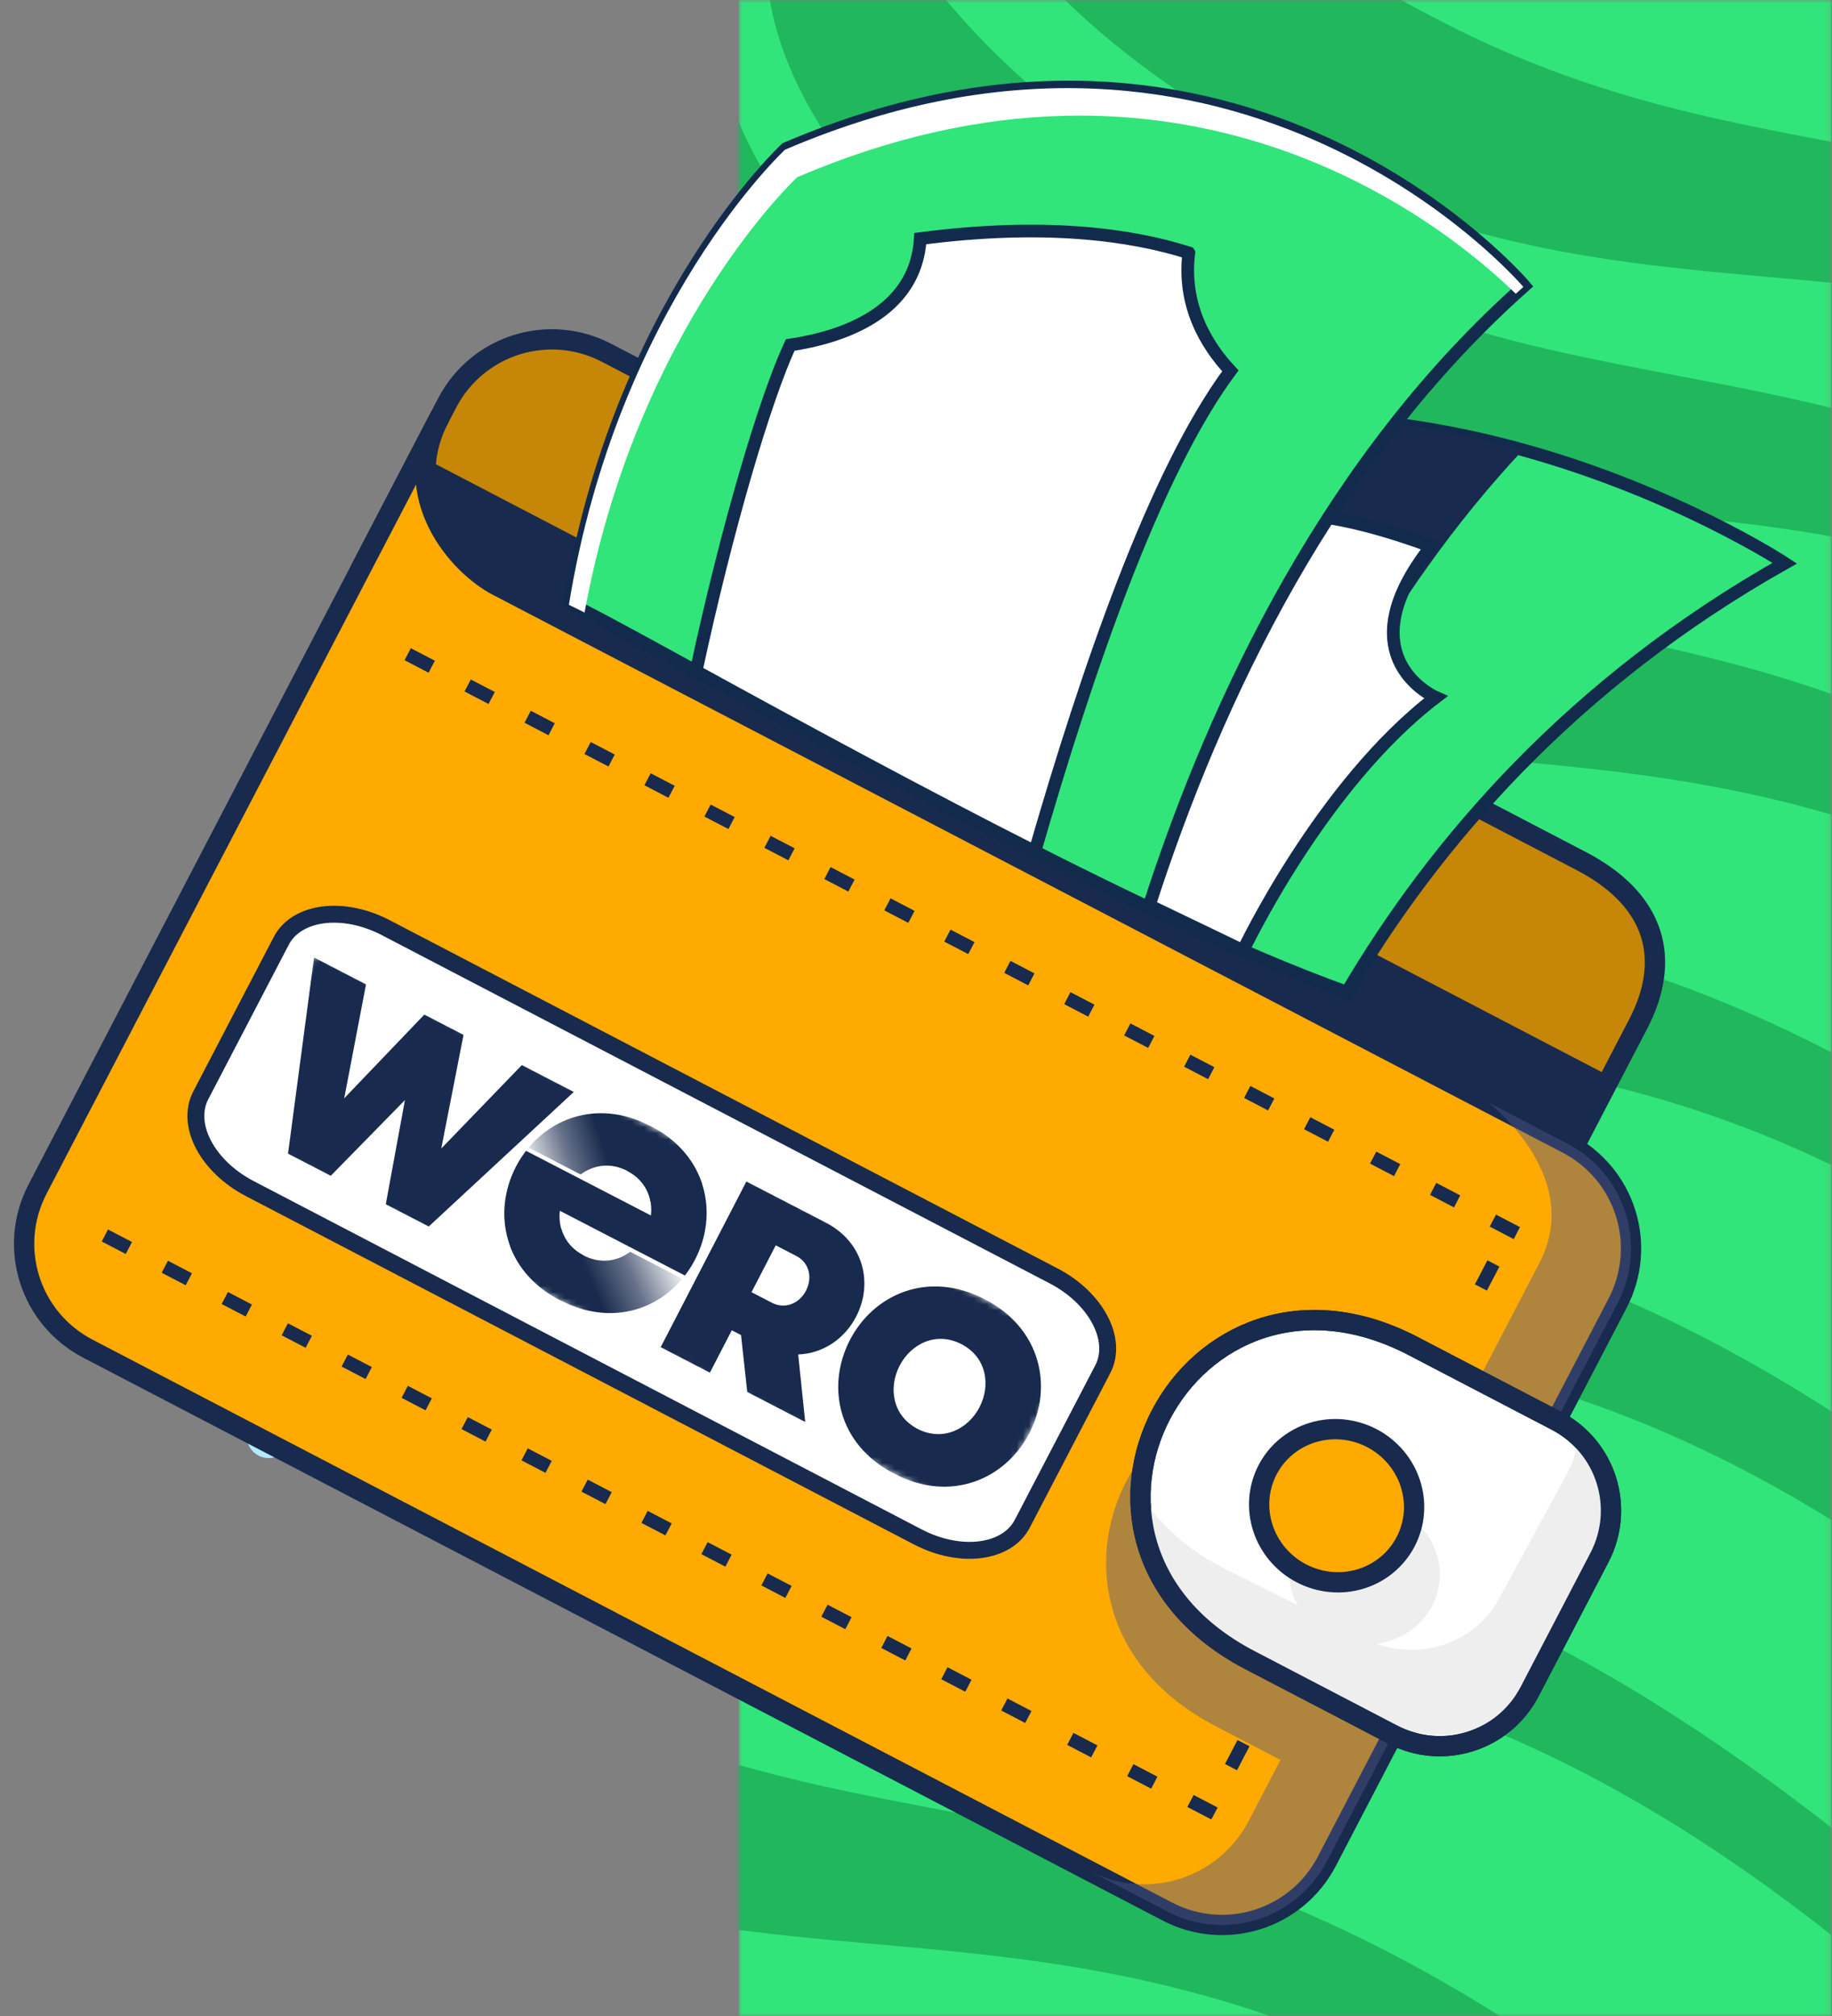 <?xml version="1.0" encoding="UTF-8"?> <svg xmlns="http://www.w3.org/2000/svg" width="300" height="330" viewBox="0 0 300 330" fill="none"><rect x="0" y="0" width="300" height="330" fill="#808080" stroke="none"/><g clip-path="url(#clip0_127_2649)"><mask id="mask0_127_2649" style="mask-type:luminance" maskUnits="userSpaceOnUse" x="121" y="0" width="179" height="330"><path d="M299.916 0H121V330H299.916V0Z" fill="white"></path></mask><g mask="url(#mask0_127_2649)"><path d="M299.916 0H121V330H299.916V0Z" fill="#31E57A"></path><path d="M411.354 146.633C310.058 56.633 259.698 102.381 186.651 64.65C126.282 33.468 125.834 -2.38 125.834 -2.38L139.424 -28.724C139.424 -28.724 144.198 7.555 210.031 41.559C275.864 75.564 316.412 44.316 417.709 134.316L408.645 137.749L411.354 146.633Z" fill="#20B75D"></path><path d="M390.387 187.276C289.091 97.276 238.731 143.023 165.684 105.293C105.315 74.11 104.867 38.263 104.867 38.263L118.458 11.918C118.458 11.918 123.231 48.197 189.065 82.202C254.898 116.206 295.446 84.958 396.742 174.958L387.679 178.392L390.387 187.276Z" fill="#20B75D"></path><path d="M362.536 233.882C261.239 143.882 210.879 189.63 137.833 151.899C77.464 120.717 77.016 84.869 77.016 84.869L90.606 58.525C90.606 58.525 95.38 94.804 161.213 128.808C227.046 162.813 267.594 131.565 368.89 221.565L359.827 224.998L362.536 233.882Z" fill="#20B75D"></path><path d="M342.137 280.796C240.841 190.796 190.481 236.543 117.434 198.813C57.065 167.631 56.617 131.783 56.617 131.783L70.208 105.438C70.208 105.438 74.982 141.718 140.814 175.722C206.648 209.727 247.196 178.478 348.492 268.478L339.429 271.912L342.137 280.796Z" fill="#20B75D"></path><path d="M316.435 330.616C215.138 240.616 164.778 286.363 91.732 248.633C31.362 217.451 30.914 181.603 30.914 181.603L44.505 155.258C44.505 155.258 49.279 191.537 115.112 225.542C180.945 259.546 221.493 228.298 322.789 318.298L313.726 321.732L316.435 330.616Z" fill="#20B75D"></path><path d="M290.282 381.309C188.986 291.309 138.626 337.056 65.579 299.326C5.21 268.144 4.762 232.296 4.762 232.296L18.352 205.951C18.352 205.951 23.126 242.231 88.959 276.235C154.793 310.239 195.341 278.991 296.637 368.991L287.574 372.425L290.282 381.309Z" fill="#20B75D"></path><path d="M437.128 108.473C335.831 18.473 285.471 64.22 212.425 26.489C152.055 -4.693 151.607 -40.541 151.607 -40.541L165.198 -66.885C165.198 -66.885 169.972 -30.606 235.805 3.398C301.638 37.403 342.186 6.155 443.482 96.155L434.419 99.589L437.128 108.473Z" fill="#20B75D"></path></g><mask id="mask1_127_2649" style="mask-type:luminance" maskUnits="userSpaceOnUse" x="0" y="0" width="300" height="330"><path d="M300 0H0V330H300V0Z" fill="white"></path></mask><g mask="url(#mask1_127_2649)"><path d="M41.034 237.126C40.763 236.736 40.572 236.297 40.471 235.834C40.37 235.371 40.362 234.892 40.446 234.426C40.53 233.959 40.705 233.514 40.962 233.115C41.218 232.716 41.55 232.372 41.939 232.101C42.329 231.831 42.767 231.64 43.231 231.539C43.694 231.438 44.172 231.43 44.639 231.514C45.105 231.598 45.551 231.773 45.95 232.029C46.349 232.285 46.693 232.618 46.964 233.007C47.234 233.396 47.425 233.835 47.526 234.298C47.627 234.762 47.635 235.24 47.551 235.707C47.467 236.173 47.292 236.619 47.036 237.017C46.779 237.416 46.447 237.761 46.058 238.031C45.272 238.577 44.3 238.789 43.358 238.619C42.416 238.449 41.58 237.912 41.034 237.126Z" fill="#B2EBFF"></path><path d="M87.598 215.4C87.295 214.964 87.081 214.473 86.968 213.954C86.855 213.435 86.845 212.898 86.939 212.376C87.033 211.853 87.23 211.354 87.517 210.907C87.804 210.46 88.176 210.074 88.612 209.771C89.049 209.469 89.54 209.254 90.059 209.141C90.578 209.028 91.114 209.019 91.637 209.113C92.159 209.207 92.659 209.404 93.105 209.691C93.552 209.978 93.938 210.35 94.241 210.786C94.853 211.667 95.09 212.755 94.9 213.811C94.709 214.866 94.107 215.803 93.227 216.415C92.346 217.027 91.257 217.264 90.202 217.073C89.146 216.883 88.21 216.281 87.598 215.4Z" fill="#FF4444"></path><path fill-rule="evenodd" clip-rule="evenodd" d="M258.941 140.95L99.348 57.759C89.829 52.797 78.169 56.467 73.207 65.987L58.93 93.376L253.972 195.035L268.246 167.652C273.738 157.116 271.251 147.366 258.941 140.95Z" fill="#C68607" stroke="#182A4D" stroke-width="3.322" stroke-linejoin="round"></path><path fill-rule="evenodd" clip-rule="evenodd" d="M68.736 74.613L58.844 93.592L254.192 195.41L264.084 176.431L68.736 74.613Z" fill="#182A4D"></path><path fill-rule="evenodd" clip-rule="evenodd" d="M71.943 68.411C65.207 81.335 74.962 92.501 81.467 95.891L256.652 187.2C266.172 192.162 269.842 203.821 264.88 213.341L217.282 304.663C212.319 314.183 200.661 317.852 191.141 312.89L14.387 220.764C4.867 215.802 1.198 204.144 6.16 194.624L71.943 68.411Z" fill="#FFAA00" stroke="#182A4D" stroke-width="3.322" stroke-linejoin="round"></path><path fill-rule="evenodd" clip-rule="evenodd" d="M243.887 180.546C252.001 187.576 257.076 197.167 252.115 206.687L236.468 236.707L225.815 231.155C188.819 211.872 161.626 263.039 199.034 282.537L209.687 288.089L204.516 298.009C199.554 307.53 187.895 311.199 178.375 306.237L191.141 312.891C200.661 317.853 212.32 314.183 217.282 304.663L222.452 294.743L249.233 243.361L264.88 213.341C269.842 203.821 266.173 192.162 256.652 187.2L243.887 180.546Z" fill="#4F5889" fill-opacity="0.45"></path><path fill-rule="evenodd" clip-rule="evenodd" d="M231.443 220.353L254.862 232.56C263.022 236.813 266.167 246.806 261.914 254.966L250.488 276.889C246.234 285.049 236.241 288.195 228.081 283.941L204.662 271.735C167.255 252.238 194.447 201.07 231.443 220.353Z" fill="white" stroke="#182A4D" stroke-width="3.322"></path><path fill-rule="evenodd" clip-rule="evenodd" d="M258.138 237C257.848 238.46 257.336 239.907 256.58 241.296L245.457 261.734C241.626 268.773 233.011 271.805 225.453 269.077C227.357 268.809 229.16 268.122 230.719 267.072C232.277 266.02 233.547 264.633 234.427 263.023C235.163 261.667 235.609 260.184 235.738 258.657C235.865 257.129 235.675 255.587 235.174 254.12C234.674 252.652 233.875 251.287 232.821 250.102C231.769 248.917 230.483 247.936 229.039 247.216C226.121 245.758 222.732 245.449 219.616 246.354C216.5 247.258 213.913 249.304 212.425 252.039C211.533 253.682 211.072 255.509 211.08 257.368C211.088 259.228 211.566 261.066 212.472 262.73L200.85 256.929C195.035 254.026 190.825 250.366 188 246.345C188.134 255.444 193.282 264.792 205.427 270.855L228.223 282.234C236.166 286.199 245.893 283.267 250.034 275.659L261.156 255.222C264.541 249.004 263.11 241.645 258.138 237Z" fill="#EEEEEE"></path><path fill-rule="evenodd" clip-rule="evenodd" d="M231.443 220.353L254.862 232.56C263.022 236.813 266.167 246.806 261.914 254.966L250.488 276.889C246.234 285.049 236.241 288.195 228.081 283.941L204.662 271.735C167.255 252.238 194.447 201.07 231.443 220.353Z" stroke="#182A4D" stroke-width="3.322"></path><path fill-rule="evenodd" clip-rule="evenodd" d="M67.278 106.107L66.254 108.071L70.183 110.119L71.206 108.155L67.278 106.107ZM77.094 111.224L76.071 113.187L80 115.236L81.024 113.272L77.094 111.224ZM86.917 116.343L85.893 118.307L89.822 120.355L90.846 118.391L86.917 116.343ZM96.736 121.461L95.713 123.425L99.641 125.472L100.664 123.509L96.736 121.461ZM106.553 126.578L105.529 128.542L109.459 130.59L110.483 128.626L106.553 126.578ZM116.376 131.698L115.352 133.661L119.281 135.709L120.305 133.745L116.376 131.698ZM126.194 136.815L125.171 138.779L129.099 140.827L130.123 138.863L126.194 136.815ZM136.012 141.932L134.988 143.896L138.918 145.944L139.942 143.98L136.012 141.932ZM145.834 147.052L144.811 149.016L148.74 151.063L149.763 149.1L145.834 147.052ZM155.653 152.169L154.629 154.133L158.558 156.181L159.582 154.217L155.653 152.169ZM165.471 157.287L164.447 159.25L168.377 161.299L169.4 159.335L165.471 157.287ZM175.293 162.406L174.27 164.37L178.199 166.418L179.222 164.454L175.293 162.406ZM185.113 167.524L184.089 169.488L188.018 171.536L189.042 169.572L185.113 167.524ZM194.929 172.641L193.906 174.605L197.836 176.653L198.859 174.689L194.929 172.641ZM204.752 177.761L203.728 179.724L207.657 181.772L208.681 179.808L204.752 177.761ZM214.572 182.879L213.548 184.842L217.476 186.89L218.499 184.926L214.572 182.879ZM225.373 188.509L224.35 190.472L228.278 192.52L229.302 190.556L225.373 188.509ZM235.196 193.628L234.172 195.592L238.101 197.64L239.124 195.676L235.196 193.628ZM244.976 198.82L243.952 200.784L247.881 202.832L248.904 200.868L244.976 198.82ZM243.572 206.307L241.524 210.236L243.488 211.26L245.536 207.331L243.572 206.307Z" fill="#182A4D"></path><path fill-rule="evenodd" clip-rule="evenodd" d="M230.181 252.365C228.652 255.3 225.994 257.494 222.793 258.464C219.592 259.435 216.11 259.102 213.112 257.54C210.115 255.978 207.848 253.313 206.81 250.134C205.772 246.954 206.048 243.519 207.578 240.584C208.335 239.131 209.377 237.844 210.645 236.798C211.913 235.751 213.381 234.965 214.966 234.485C216.551 234.004 218.222 233.839 219.883 233.997C221.544 234.156 223.163 234.636 224.647 235.409C226.131 236.183 227.452 237.235 228.533 238.506C229.614 239.777 230.435 241.241 230.949 242.816C231.463 244.39 231.66 246.044 231.528 247.683C231.397 249.321 230.939 250.912 230.181 252.365Z" fill="#FFAA00" stroke="#182A4D" stroke-width="3.322"></path><path fill-rule="evenodd" clip-rule="evenodd" d="M16.662 203.22L17.686 201.256L21.614 203.304L20.591 205.268L16.662 203.22ZM26.479 208.337L27.502 206.373L31.432 208.421L30.409 210.385L26.479 208.337ZM36.301 213.456L37.325 211.493L41.254 213.54L40.23 215.504L36.301 213.456ZM46.121 218.574L47.145 216.611L51.072 218.658L50.049 220.622L46.121 218.574ZM55.938 223.691L56.961 221.727L60.891 223.775L59.867 225.739L55.938 223.691ZM65.76 228.811L66.784 226.847L70.713 228.895L69.689 230.858L65.76 228.811ZM75.579 233.928L76.602 231.964L80.531 234.012L79.508 235.976L75.579 233.928ZM85.396 239.045L86.42 237.081L90.35 239.13L89.326 241.094L85.396 239.045ZM95.219 244.165L96.243 242.201L100.171 244.249L99.148 246.213L95.219 244.165ZM105.037 249.283L106.061 247.319L109.99 249.366L108.966 251.33L105.037 249.283ZM114.855 254.4L115.879 252.436L119.808 254.484L118.785 256.448L114.855 254.4ZM124.678 259.519L125.701 257.555L129.63 259.603L128.606 261.567L124.678 259.519ZM134.497 264.637L135.521 262.674L139.449 264.721L138.426 266.685L134.497 264.637ZM144.314 269.754L145.337 267.79L149.267 269.838L148.244 271.802L144.314 269.754ZM154.136 274.874L155.16 272.91L159.089 274.958L158.065 276.921L154.136 274.874ZM163.956 279.992L164.979 278.028L168.907 280.075L167.884 282.039L163.956 279.992ZM174.758 285.622L175.781 283.658L179.71 285.706L178.686 287.669L174.758 285.622ZM184.58 290.741L185.604 288.777L189.532 290.825L188.509 292.789L184.58 290.741ZM194.437 295.785L195.461 293.821L199.39 295.869L198.366 297.832L194.437 295.785ZM200.603 288.75L202.65 284.821L204.614 285.845L202.567 289.773L200.603 288.75Z" fill="#182A4D"></path><path d="M63.171 151.85L172.555 208.863C179.52 212.493 183.102 219.301 180.586 224.128L167.405 249.418C164.889 254.245 157.256 255.208 150.292 251.578L40.907 194.565C33.942 190.935 30.361 184.127 32.877 179.3L46.058 154.01C48.574 149.183 56.206 148.22 63.171 151.85Z" fill="white" stroke="#182A4D" stroke-width="2.768"></path><path d="M162.855 136.017C179.805 144.741 202.639 156.005 220.556 162.409C234.97 137.958 257.417 111.821 292.266 92.188C292.266 92.188 274.733 80.657 249.392 73.644C234.326 69.467 216.506 66.901 197.965 69.302L162.855 136.017Z" fill="#31E57A" stroke="#122B4D" stroke-width="2.077"></path><path d="M162.855 136.018C175.4 142.474 189.097 149.247 202.117 154.98C212.038 127.173 226.976 97.574 249.392 73.645C234.326 69.468 216.506 66.901 197.965 69.303L162.855 136.018Z" fill="#182A4D"></path><path d="M163.822 136.512C203.908 155.774 201.478 154.605 203.55 155.605C203.55 155.605 216.367 128.437 235.109 114.155C235.109 114.155 226.349 110.367 228.494 100.553C229.164 97.475 230.916 93.794 234.349 89.448C234.349 89.448 221.003 84.245 212.464 84.337L163.822 136.512Z" fill="white" stroke="#122B4D" stroke-width="2.077"></path><path d="M93.328 98.825C102.67 103.165 148.527 129.755 188.091 148.549C199.256 113.827 218.077 74.776 249.628 46.789C249.628 46.789 203.419 -7.692 128.716 24.328C128.716 24.328 101.312 49.712 93.328 98.825Z" fill="#31E57A" stroke="#122B4D" stroke-width="2.077"></path><path fill-rule="evenodd" clip-rule="evenodd" d="M95.722 100.275C94.69 99.744 93.83 99.317 93.158 99.005C101.142 49.892 128.546 24.508 128.546 24.508C203.25 -7.512 249.458 46.969 249.458 46.969C249.042 47.339 248.628 47.71 248.216 48.083C236.495 36.691 193.706 1.937 130.552 29.007C130.552 29.007 104.349 53.279 95.722 100.275Z" fill="white"></path><path d="M113.988 109.877C131.44 119.458 151.693 130.412 169.462 139.39C177.904 110.174 189.032 77.419 201.477 60.705C197.535 56.489 193.614 50.005 194.67 41.395C194.67 41.395 194.67 41.395 194.665 41.387C185.289 38.412 171.129 36.398 150.707 39.056C149.962 51.354 137.654 55.242 129.394 56.476C125.328 65.25 119.077 86.19 113.988 109.877Z" fill="white" stroke="#122B4D" stroke-width="2.077"></path></g><g clip-path="url(#clip1_127_2649)"><mask id="mask2_127_2649" style="mask-type:luminance" maskUnits="userSpaceOnUse" x="37" y="156" width="139" height="93"><path d="M175.982 220.256L51.809 156L37.001 184.616L161.174 248.872L175.982 220.256Z" fill="white"></path></mask><g mask="url(#mask2_127_2649)"><path d="M139.17 219.362C143.038 211.886 151.952 207.855 161.249 212.666C170.547 217.477 172.441 227.101 168.572 234.577C164.704 242.054 155.791 246.086 146.456 241.255C137.12 236.424 135.302 226.84 139.171 219.363L139.17 219.362ZM160.399 230.348C162.263 226.744 161.584 222.171 157.441 220.026C153.296 217.882 149.169 219.971 147.306 223.573C145.442 227.175 146.159 231.77 150.264 233.895C154.37 236.019 158.535 233.95 160.399 230.348Z" fill="#182A4D"></path><path d="M130.706 221.711C134.708 221.571 138.29 219.202 140.195 215.521C143.021 210.06 141.436 203.345 135.238 200.138L122.223 193.403L108.19 220.521L116.248 224.69L119.836 217.756L121.347 218.538L122.368 227.857L131.859 232.769L130.706 221.711ZM126.395 213.244L123.063 211.52L127.032 203.849L130.403 205.593C132.573 206.716 133.065 209.182 131.982 211.274C130.9 213.366 128.564 214.368 126.395 213.246L126.395 213.244Z" fill="#182A4D"></path><path d="M85.455 174.342L72.258 188.003L75.904 169.399L69.487 166.079L56.367 179.78L59.936 161.136L51.43 156.735L47.167 188.843L54.165 192.464L66.312 180.073L63.175 197.126L70.211 200.767L93.961 178.743L85.455 174.342Z" fill="#182A4D"></path><path d="M95.569 205.506C95.569 205.506 95.556 205.499 95.549 205.496C92.535 203.936 91.353 201.044 91.677 198.193L112.155 208.789C112.783 207.978 113.343 207.106 113.823 206.177C117.682 198.72 115.833 189.143 106.533 184.318L102.731 191.665C105.758 193.242 106.922 196.12 106.589 198.961L86.141 188.38C85.515 189.191 84.956 190.065 84.476 190.993C80.615 198.455 82.467 208.043 91.746 212.845C91.753 212.848 91.759 212.851 91.766 212.855L95.568 205.507L95.569 205.506Z" fill="#182A4D"></path><path d="M91.746 212.843C92.061 213.006 92.376 213.157 92.69 213.301C94.625 214.181 96.533 214.688 98.375 214.865C100.217 215.043 101.992 214.895 103.659 214.468C105.325 214.04 106.882 213.336 108.291 212.401C109.572 211.551 110.725 210.51 111.726 209.319L103.194 204.904C102.833 205.174 102.452 205.413 102.053 205.614C101.508 205.888 100.929 206.094 100.328 206.219C99.727 206.344 99.102 206.389 98.462 206.343C97.823 206.296 97.171 206.16 96.514 205.92C96.194 205.803 95.872 205.665 95.551 205.499C93.631 204.506 92.455 202.97 91.938 201.251L83.52 203.928C84.823 207.459 87.512 210.652 91.751 212.846L91.746 212.843Z" fill="url(#paint0_linear_127_2649)"></path><path d="M106.514 184.308C98.644 180.235 91.05 182.511 86.567 187.851L95.075 192.253C97.169 190.699 99.953 190.227 102.712 191.655C104.911 192.793 106.131 194.615 106.511 196.613L115.005 193.912C113.8 190.114 111.035 186.649 106.512 184.308L106.514 184.308Z" fill="url(#paint1_linear_127_2649)"></path></g></g></g><defs><linearGradient id="paint0_linear_127_2649" x1="110.029" y1="202.078" x2="89.425" y2="211.134" gradientUnits="userSpaceOnUse"><stop offset="0.02" stop-color="#182A4D" stop-opacity="0"></stop><stop offset="0.39" stop-color="#182A4D" stop-opacity="0.66"></stop><stop offset="0.68" stop-color="#182A4D"></stop></linearGradient><linearGradient id="paint1_linear_127_2649" x1="86.261" y1="194.194" x2="105.837" y2="187.97" gradientUnits="userSpaceOnUse"><stop offset="0.02" stop-color="#182A4D" stop-opacity="0"></stop><stop offset="0.39" stop-color="#182A4D" stop-opacity="0.66"></stop><stop offset="0.68" stop-color="#182A4D"></stop></linearGradient><clipPath id="clip0_127_2649"><rect width="300" height="330" fill="white"></rect></clipPath><clipPath id="clip1_127_2649"><rect width="139.884" height="32.221" fill="white" transform="translate(51.809 156) rotate(27.36)"></rect></clipPath></defs></svg> 